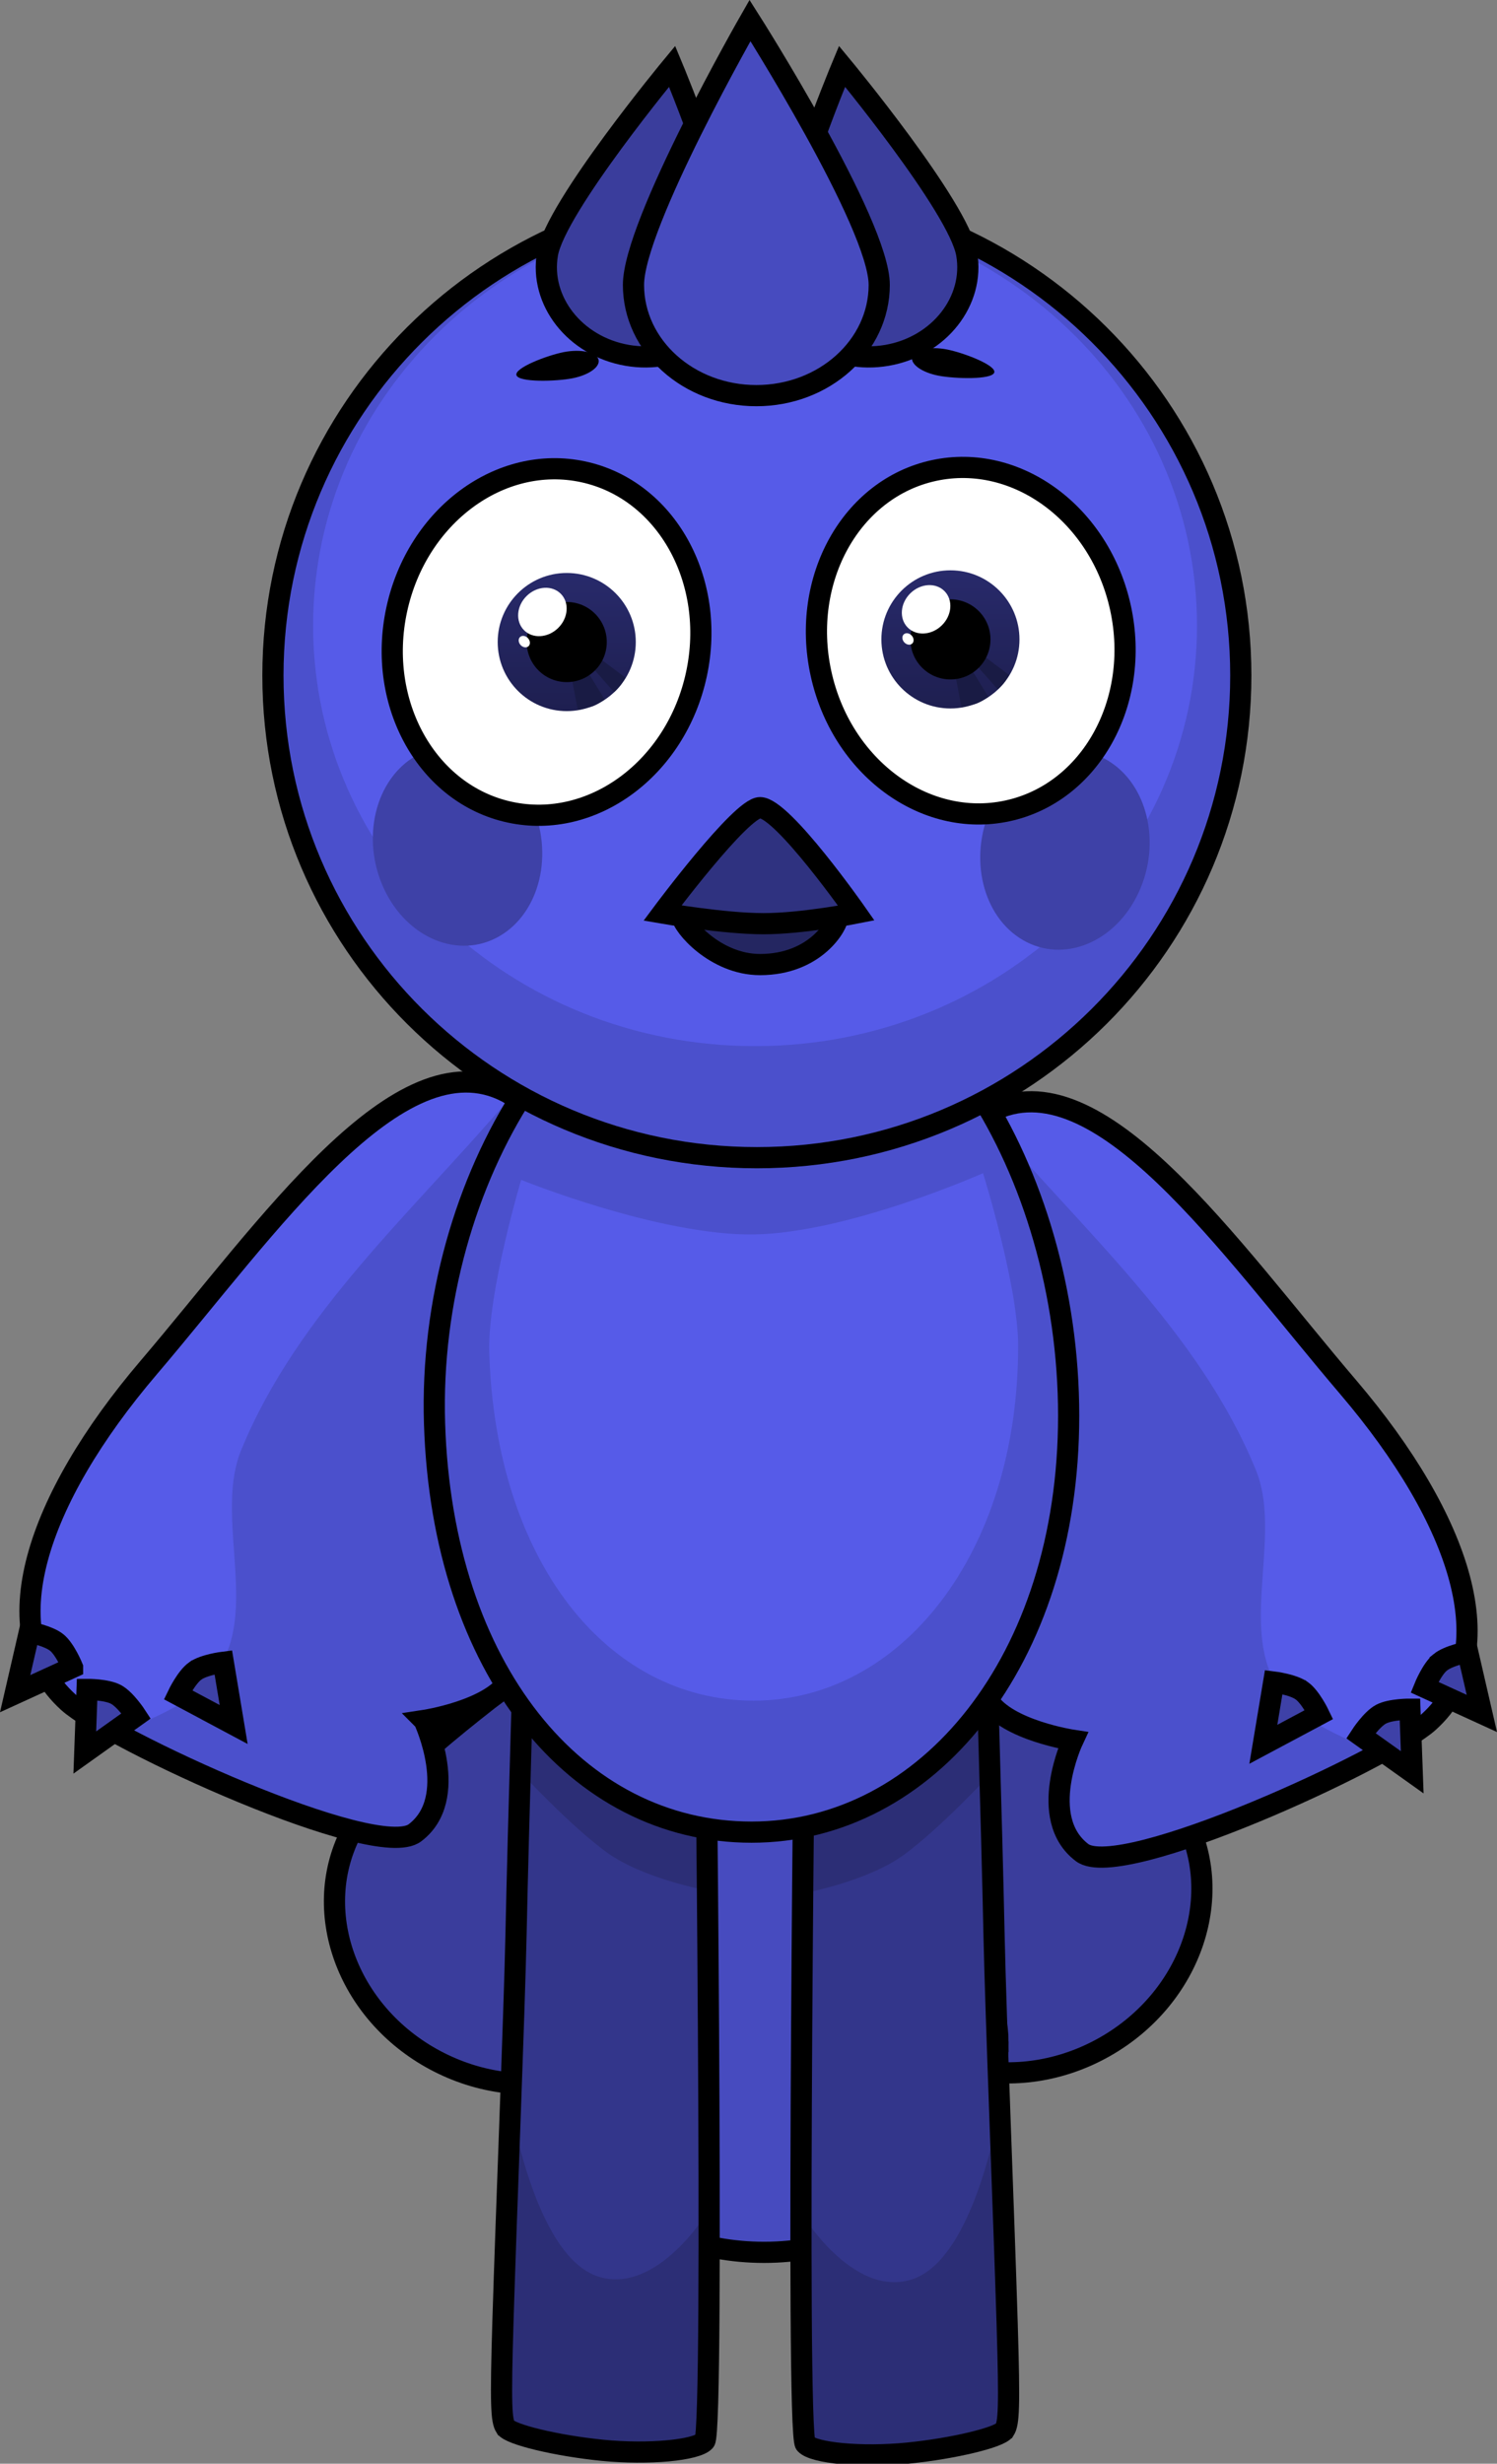 <svg version="1.1" xmlns="http://www.w3.org/2000/svg" xmlns:xlink="http://www.w3.org/1999/xlink" width="176.654" height="290.596" viewBox="0,0,176.654,290.596"><rect x="0" y="0" width="176.654" height="290.596" fill="#808080" stroke="none"/><defs><linearGradient x1="217.781" y1="112.54" x2="217.781" y2="128.834" gradientUnits="userSpaceOnUse" id="color-1"><stop offset="0" stop-color="#282a6b"/><stop offset="1" stop-color="#1e1f50"/></linearGradient><linearGradient x1="263.059" y1="112.227" x2="263.059" y2="128.521" gradientUnits="userSpaceOnUse" id="color-2"><stop offset="0" stop-color="#282a6b"/><stop offset="1" stop-color="#1e1f50"/></linearGradient></defs><g transform="translate(-150.903,-44.957)"><g data-paper-data="{&quot;isPaintingLayer&quot;:true}" fill-rule="nonzero" stroke-linejoin="miter" stroke-miterlimit="10" stroke-dasharray="" stroke-dashoffset="0" style="mix-blend-mode: normal"><g stroke="#000000" stroke-width="2.5" stroke-linecap="butt"><path d="M230.693,280.621c-4.833,9.557 -17.35,12.956 -27.959,7.592c-10.608,-5.364 -15.291,-17.46 -10.458,-27.018c4.833,-9.557 39.105,-32.103 39.105,-32.103c0,0 4.144,41.972 -0.689,51.529z" fill="#3a3d9c"/><path d="M249.825,228.706c0,0 35.314,20.876 40.6,30.191c5.285,9.314 1.189,21.621 -9.15,27.488c-10.339,5.867 -23.005,3.072 -28.291,-6.243c-5.285,-9.314 -3.159,-51.436 -3.159,-51.436z" data-paper-data="{&quot;index&quot;:null}" fill="#3a3d9c"/><path d="M268.67,285.752c0,13.736 -12.36,24.872 -27.607,24.872c-15.247,0 -27.607,-11.135 -27.607,-24.872c0,-13.736 26.179,-59.378 26.179,-59.378c0,0 29.035,45.642 29.035,59.378z" fill="#474bbf"/></g><g data-paper-data="{&quot;index&quot;:null}" stroke="#000000" stroke-linecap="butt"><path d="M269.447,331.577c-0.543,0.864 -6.024,2.191 -11.421,2.727c-5.48,0.544 -11.125,-0.011 -12.084,-1.085c-1.174,-1.316 0,-96.437 0,-96.437h21.266c0,0 0.712,22.972 1.001,36.573c0.205,9.629 1.148,32.695 1.542,45.627c0.307,10.115 0.191,11.807 -0.304,12.595z" fill="#33368b" stroke-width="0"/><path d="M267.209,236.781c0,0 0.179,5.759 0.393,13.218c0.04,1.377 0.122,4.279 0.122,4.279c0,0 -5.983,6.445 -10.246,9.522c-4.263,3.076 -11.742,4.466 -11.742,4.466l0.207,-31.485h21.266z" fill="#2c2e76" stroke-width="0"/><path d="M269.447,331.577c-0.543,0.864 -6.024,2.191 -11.421,2.727c-5.48,0.544 -11.125,-0.011 -12.084,-1.085c-0.342,-0.384 -0.515,-27.289 -0.515,-27.289c0,0 6.004,10.097 13.047,7.896c7.645,-2.389 10.469,-20.718 10.469,-20.718c0,0 0.669,21.303 0.808,25.875c0.307,10.115 0.191,11.807 -0.304,12.595z" fill="#2c2e76" stroke-width="0"/><path d="M269.447,331.577c-0.543,0.864 -6.024,2.191 -11.421,2.727c-5.48,0.544 -11.125,-0.011 -12.084,-1.085c-1.174,-1.316 0,-96.437 0,-96.437h21.266c0,0 0.712,22.972 1.001,36.573c0.205,9.629 1.148,32.695 1.542,45.627c0.307,10.115 0.191,11.807 -0.304,12.595z" fill="none" stroke-width="2.5"/></g><g data-paper-data="{&quot;index&quot;:null}" stroke="#000000" stroke-linecap="butt"><g><path d="M267.529,245.55c-2.227,-3.501 0.246,-10.629 0.246,-10.629c0,0 -4.668,-1.631 -5.509,-4.62c-0.841,-2.989 1.942,-8.054 1.942,-8.054c0,0 -5.285,-1.907 -6.248,-6.956c-1.395,-7.314 2.76,-35.526 9.815,-39.196c12.725,-6.62 28.113,15.933 42.234,32.494c13.318,15.619 18.53,31.306 9.495,39.47c-4.852,4.384 -36.314,18.885 -40.905,15.416c-5.401,-4.081 -1.088,-13.251 -1.088,-13.251c0,0 -7.754,-1.174 -9.982,-4.674z" fill="#4b50cc" stroke-width="0"/><path d="M312.991,251.652c-3.582,-2.058 -9.252,-3.438 -11.903,-8.776c-3.46,-6.965 0.98,-17.272 -1.976,-24.506c-6.654,-16.288 -20.439,-28.275 -31.976,-41.872c0.21,-0.157 0.423,-0.292 0.639,-0.404c12.725,-6.62 28.113,15.933 42.234,32.494c13.318,15.619 18.53,31.306 9.495,39.47c-1.321,1.193 -2.328,1.468 -6.513,3.594z" fill="#565be8" stroke-width="0"/><path d="M267.529,245.55c-2.227,-3.501 0.246,-10.629 0.246,-10.629c0,0 -4.668,-1.631 -5.509,-4.62c-0.841,-2.989 1.942,-8.054 1.942,-8.054c0,0 -5.285,-1.907 -6.248,-6.956c-1.395,-7.314 2.76,-35.526 9.815,-39.196c12.725,-6.62 28.113,15.933 42.234,32.494c13.318,15.619 18.53,31.306 9.495,39.47c-4.852,4.384 -36.314,18.885 -40.905,15.416c-5.401,-4.081 -1.088,-13.251 -1.088,-13.251c0,0 -7.754,-1.174 -9.982,-4.674z" fill="none" stroke-width="2.5"/></g><path d="M311.487,249.68c0,0 1.243,-1.915 2.377,-2.526c1.134,-0.611 3.417,-0.595 3.417,-0.595l0.271,7.442l-6.065,-4.321z" fill="#3e41a7" stroke-width="2.5"/><path d="M320.854,241.034c0.998,-0.814 3.243,-1.23 3.243,-1.23l1.673,7.256l-6.772,-3.097c0,0 0.858,-2.115 1.856,-2.929z" fill="#3e41a7" stroke-width="2.5"/><path d="M304.52,244.382c1.046,0.751 2.033,2.81 2.033,2.81l-6.569,3.507l1.223,-7.345c0,0 2.266,0.277 3.312,1.028z" data-paper-data="{&quot;index&quot;:null}" fill="#3e41a7" stroke-width="2.5"/></g><g stroke="#000000" stroke-linecap="butt"><g><path d="M200.951,247.891c0,0 4.313,9.17 -1.088,13.251c-4.591,3.469 -36.053,-11.032 -40.905,-15.416c-9.035,-8.164 -3.823,-23.852 9.495,-39.47c14.121,-16.561 29.509,-39.114 42.234,-32.494c7.055,3.67 11.21,31.882 9.815,39.196c-0.963,5.05 -6.248,6.956 -6.248,6.956c0,0 2.783,5.065 1.942,8.054c-0.841,2.989 -5.509,4.62 -5.509,4.62c0,0 2.473,7.128 0.246,10.629c-2.227,3.501 -9.982,4.674 -9.982,4.674z" fill="#4b50cc" stroke-width="0"/><path d="M158.958,245.725c-9.035,-8.164 -3.823,-23.852 9.495,-39.47c14.121,-16.561 29.509,-39.114 42.234,-32.494c0.216,0.112 0.429,0.247 0.639,0.404c-11.537,13.597 -25.321,25.584 -31.976,41.872c-2.956,7.234 1.484,17.541 -1.976,24.506c-2.652,5.338 -8.321,6.717 -11.903,8.776c-4.185,-2.126 -5.192,-2.401 -6.513,-3.594z" fill="#565be8" stroke-width="0"/><path d="M200.951,247.891c0,0 4.313,9.17 -1.088,13.251c-4.591,3.469 -36.053,-11.032 -40.905,-15.416c-9.035,-8.164 -3.823,-23.852 9.495,-39.47c14.121,-16.561 29.509,-39.114 42.234,-32.494c7.055,3.67 11.21,31.882 9.815,39.196c-0.963,5.05 -6.248,6.956 -6.248,6.956c0,0 2.783,5.065 1.942,8.054c-0.841,2.989 -5.509,4.62 -5.509,4.62c0,0 2.473,7.128 0.246,10.629c-2.227,3.501 -9.982,4.674 -9.982,4.674z" fill="none" stroke-width="2.5"/></g><path d="M166.974,247.346l-6.065,4.321l0.271,-7.442c0,0 2.283,-0.016 3.417,0.595c1.134,0.611 2.377,2.526 2.377,2.526z" fill="#3e41a7" stroke-width="2.5"/><path d="M159.463,241.63l-6.772,3.097l1.673,-7.256c0,0 2.245,0.416 3.243,1.23c0.998,0.814 1.856,2.929 1.856,2.929z" fill="#3e41a7" stroke-width="2.5"/><path d="M173.941,242.048c1.046,-0.751 3.312,-1.028 3.312,-1.028l1.223,7.345l-6.569,-3.507c0,0 0.987,-2.059 2.033,-2.81z" data-paper-data="{&quot;index&quot;:null}" fill="#3e41a7" stroke-width="2.5"/></g><g stroke="#000000" stroke-linecap="butt"><path d="M210.561,331.243c-0.495,-0.789 -0.612,-2.481 -0.304,-12.595c0.393,-12.931 1.337,-35.998 1.542,-45.627c0.289,-13.602 1.001,-36.573 1.001,-36.573h21.266c0,0 1.174,95.12 0,96.437c-0.958,1.074 -6.603,1.629 -12.084,1.085c-5.397,-0.536 -10.878,-1.863 -11.421,-2.727z" fill="#33368b" stroke-width="0"/><path d="M212.8,236.448h21.266l0.207,31.485c0,0 -7.479,-1.39 -11.742,-4.466c-4.263,-3.076 -10.246,-9.522 -10.246,-9.522c0,0 0.082,-2.902 0.122,-4.279c0.215,-7.459 0.393,-13.218 0.393,-13.218z" fill="#2c2e76" stroke-width="0"/><path d="M210.561,331.243c-0.495,-0.789 -0.612,-2.481 -0.304,-12.595c0.139,-4.572 0.808,-25.875 0.808,-25.875c0,0 2.825,18.329 10.469,20.718c7.044,2.201 13.047,-7.896 13.047,-7.896c0,0 -0.173,26.905 -0.515,27.289c-0.958,1.074 -6.603,1.629 -12.084,1.085c-5.397,-0.536 -10.878,-1.863 -11.421,-2.727z" fill="#2c2e76" stroke-width="0"/><path d="M210.561,331.243c-0.495,-0.789 -0.612,-2.481 -0.304,-12.595c0.393,-12.931 1.337,-35.998 1.542,-45.627c0.289,-13.602 1.001,-36.573 1.001,-36.573h21.266c0,0 1.174,95.12 0,96.437c-0.958,1.074 -6.603,1.629 -12.084,1.085c-5.397,-0.536 -10.878,-1.863 -11.421,-2.727z" fill="none" stroke-width="2.5"/></g><g stroke="#000000" stroke-linecap="butt"><path d="M277.01,211.944c0,28.943 -16.751,49.117 -37.414,49.117c-20.663,0 -36.497,-19.233 -37.414,-48.176c-0.917,-28.928 16.751,-56.637 37.414,-56.637c20.663,0 37.414,26.753 37.414,55.697z" fill="#4b50cc" stroke-width="0"/><path d="M271.05,203.702c0,24.66 -13.971,41.848 -31.206,41.848c-17.235,0 -30.441,-16.387 -31.206,-41.047c-0.219,-7.054 3.765,-20.378 3.765,-20.378c0,0 16.282,6.591 27.441,6.434c11.159,-0.157 27.06,-7.225 27.06,-7.225c0,0 4.147,13.257 4.147,20.369z" fill="#565be8" stroke-width="0"/><path d="M277.01,211.944c0,28.943 -16.751,49.117 -37.414,49.117c-20.663,0 -36.497,-19.233 -37.414,-48.176c-0.917,-28.928 16.751,-56.637 37.414,-56.637c20.663,0 37.414,26.753 37.414,55.697z" fill="none" stroke-width="2.5"/></g><g stroke-linecap="butt"><g stroke="#000000"><path d="M297.324,124.636c0,31.409 -25.568,56.872 -57.107,56.872c-31.539,0 -57.107,-25.462 -57.107,-56.872c0,-31.409 25.568,-56.872 57.107,-56.872c31.539,0 57.107,25.462 57.107,56.872z" fill="#4b50cc" stroke-width="0"/><path d="M292.154,118.761c0,27.386 -23.349,49.587 -52.151,49.587c-28.802,0 -52.151,-22.201 -52.151,-49.587c0,-27.386 23.349,-49.587 52.151,-49.587c28.802,0 52.151,22.201 52.151,49.587z" fill="#565be8" stroke-width="0"/><path d="M297.324,124.636c0,31.409 -25.568,56.872 -57.107,56.872c-31.539,0 -57.107,-25.462 -57.107,-56.872c0,-31.409 25.568,-56.872 57.107,-56.872c31.539,0 57.107,25.462 57.107,56.872z" fill="none" stroke-width="2.5"/></g><path d="M213.578,139.711c2.737,5.866 1.069,12.877 -3.725,15.661c-4.795,2.783 -10.901,0.284 -13.638,-5.581c-2.737,-5.866 -1.069,-12.877 3.725,-15.661c4.795,-2.783 10.901,-0.284 13.638,5.581z" fill="#3e41a7" stroke="none" stroke-width="0"/><path d="M281.529,134.599c4.795,2.783 6.463,9.795 3.725,15.661c-2.737,5.866 -8.844,8.365 -13.638,5.581c-4.795,-2.783 -6.463,-9.795 -3.725,-15.661c2.737,-5.866 8.844,-8.365 13.638,-5.581z" data-paper-data="{&quot;index&quot;:null}" fill="#3e41a7" stroke="none" stroke-width="0"/></g><path d="M233.083,124.502c-2.394,11.086 -12.252,18.363 -22.018,16.254c-9.766,-2.109 -15.742,-12.806 -13.348,-23.892c2.394,-11.086 12.252,-18.363 22.018,-16.254c9.766,2.109 15.742,12.806 13.348,23.892z" fill="#ffffff" stroke="#000000" stroke-width="2.5" stroke-linecap="butt"/><g stroke="none" stroke-linecap="butt"><g><path d="M209.634,120.687c0,-4.499 3.647,-8.147 8.147,-8.147c4.499,0 8.147,3.648 8.147,8.147c0,4.499 -3.648,8.147 -8.147,8.147c-4.499,0 -8.147,-3.647 -8.147,-8.147z" fill="url(#color-1)" stroke-width="0.5"/><path d="M219.089,128.696l-0.76,-3.952l1.866,-0.628l2.064,3.34c0,0 -0.848,0.632 -1.537,0.843c-0.675,0.206 -1.632,0.397 -1.632,0.397z" fill="#191b44" stroke-width="0"/><path d="M223.371,126.594l-2.598,-2.94l1.014,-0.954l2.924,2.189c0,0 -0.343,0.594 -0.613,0.937c-0.27,0.343 -0.727,0.768 -0.727,0.768z" fill="#191b44" stroke-width="0"/></g><path d="M213.056,120.687c0,-2.61 2.116,-4.725 4.725,-4.725c2.61,0 4.725,2.116 4.725,4.725c0,2.61 -2.116,4.725 -4.725,4.725c-2.61,0 -4.725,-2.116 -4.725,-4.725z" fill="#000000" stroke-width="0.5"/><path d="M216.763,119.035c-1.205,1.18 -3.012,1.288 -4.036,0.242c-1.024,-1.046 -0.877,-2.851 0.328,-4.03c1.205,-1.18 3.012,-1.288 4.036,-0.242c1.024,1.046 0.877,2.851 -0.328,4.03z" fill="#ffffff" stroke-width="0"/><path d="M213.268,120.306c0.242,0.326 0.217,0.739 -0.057,0.921c-0.274,0.183 -0.692,0.066 -0.934,-0.26c-0.242,-0.326 -0.217,-0.739 0.057,-0.921c0.274,-0.183 0.692,-0.066 0.934,0.26z" fill="#ffffff" stroke-width="0"/></g><path d="M261.121,100.454c9.766,-2.109 19.624,5.168 22.018,16.254c2.394,11.086 -3.582,21.783 -13.348,23.892c-9.766,2.109 -19.624,-5.168 -22.018,-16.254c-2.394,-11.086 3.582,-21.783 13.348,-23.892z" data-paper-data="{&quot;index&quot;:null}" fill="#ffffff" stroke="#000000" stroke-width="2.5" stroke-linecap="butt"/><g stroke="none" stroke-linecap="butt"><g><path d="M254.912,120.374c0,-4.499 3.648,-8.147 8.147,-8.147c4.499,0 8.147,3.647 8.147,8.147c0,4.499 -3.647,8.147 -8.147,8.147c-4.499,0 -8.147,-3.647 -8.147,-8.147z" fill="url(#color-2)" stroke-width="0.5"/><path d="M264.367,128.383l-0.76,-3.952l1.866,-0.628l2.064,3.34c0,0 -0.848,0.632 -1.537,0.843c-0.675,0.206 -1.632,0.397 -1.632,0.397z" fill="#191b44" stroke-width="0"/><path d="M268.649,126.28l-2.598,-2.94l1.014,-0.954l2.924,2.189c0,0 -0.343,0.594 -0.613,0.937c-0.27,0.343 -0.727,0.768 -0.727,0.768z" fill="#191b44" stroke-width="0"/></g><path d="M258.334,120.374c0,-2.61 2.116,-4.725 4.725,-4.725c2.61,0 4.725,2.116 4.725,4.725c0,2.61 -2.116,4.725 -4.725,4.725c-2.61,0 -4.725,-2.116 -4.725,-4.725z" fill="#000000" stroke-width="0.5"/><path d="M262.041,118.721c-1.205,1.18 -3.012,1.288 -4.036,0.242c-1.024,-1.046 -0.877,-2.851 0.328,-4.03c1.205,-1.18 3.012,-1.288 4.036,-0.242c1.024,1.046 0.877,2.851 -0.328,4.03z" fill="#ffffff" stroke-width="0"/><path d="M258.546,119.993c0.242,0.326 0.217,0.739 -0.057,0.921c-0.274,0.183 -0.692,0.066 -0.934,-0.26c-0.242,-0.326 -0.217,-0.739 0.057,-0.921c0.274,-0.183 0.692,-0.066 0.934,0.26z" fill="#ffffff" stroke-width="0"/></g><path d="M221.52,87.339c0.276,0.854 -1.1,1.857 -3.074,2.239c-1.974,0.383 -6.321,0.491 -6.598,-0.363c-0.276,-0.854 3.623,-2.346 5.597,-2.729c1.974,-0.383 3.798,-0.001 4.075,0.853z" fill="#000000" stroke="none" stroke-width="0" stroke-linecap="butt"/><path d="M262.632,86.173c1.974,0.383 5.874,1.875 5.597,2.729c-0.276,0.854 -4.624,0.746 -6.598,0.363c-1.974,-0.383 -3.35,-1.386 -3.074,-2.239c0.276,-0.854 2.1,-1.236 4.075,-0.853z" data-paper-data="{&quot;index&quot;:null}" fill="#000000" stroke="none" stroke-width="0" stroke-linecap="butt"/><g stroke="#000000" stroke-width="2.5" stroke-linecap="butt"><path d="M237.787,78.762c-0.959,5.543 -6.724,9.173 -12.876,8.108c-6.152,-1.064 -10.362,-6.421 -9.403,-11.963c0.959,-5.543 14.709,-22.131 14.709,-22.131c0,0 8.529,20.444 7.57,25.986z" fill="#3a3d9c"/><path d="M250.268,52.776c0,0 13.75,16.589 14.709,22.131c0.959,5.543 -3.251,10.899 -9.403,11.963c-6.152,1.064 -11.917,-2.566 -12.876,-8.108c-0.959,-5.543 7.57,-25.986 7.57,-25.986z" data-paper-data="{&quot;index&quot;:null}" fill="#3a3d9c"/><path d="M254.657,78.56c0,7.215 -6.492,13.063 -14.5,13.063c-8.008,0 -14.5,-5.849 -14.5,-13.063c0,-7.215 13.75,-31.187 13.75,-31.187c0,0 15.25,23.972 15.25,31.187z" fill="#474bbf"/></g><path d="M249.794,153.029c0,1.049 -2.695,5.7 -9.2,5.7c-5.305,0 -9.2,-4.651 -9.2,-5.7c0,-1.049 4.119,-1.9 9.2,-1.9c5.081,0 9.2,0.851 9.2,1.9z" fill="#242661" stroke="#000000" stroke-width="2.5" stroke-linecap="butt"/><path d="M251.952,152.655c0,0 -6.294,1.253 -10.967,1.253c-4.673,0 -11.907,-1.253 -11.907,-1.253c0,0 9.259,-12.433 11.516,-12.433c2.657,0 11.358,12.433 11.358,12.433z" fill="#2f3280" stroke="#000000" stroke-width="2.5" stroke-linecap="round"/></g></g></svg>